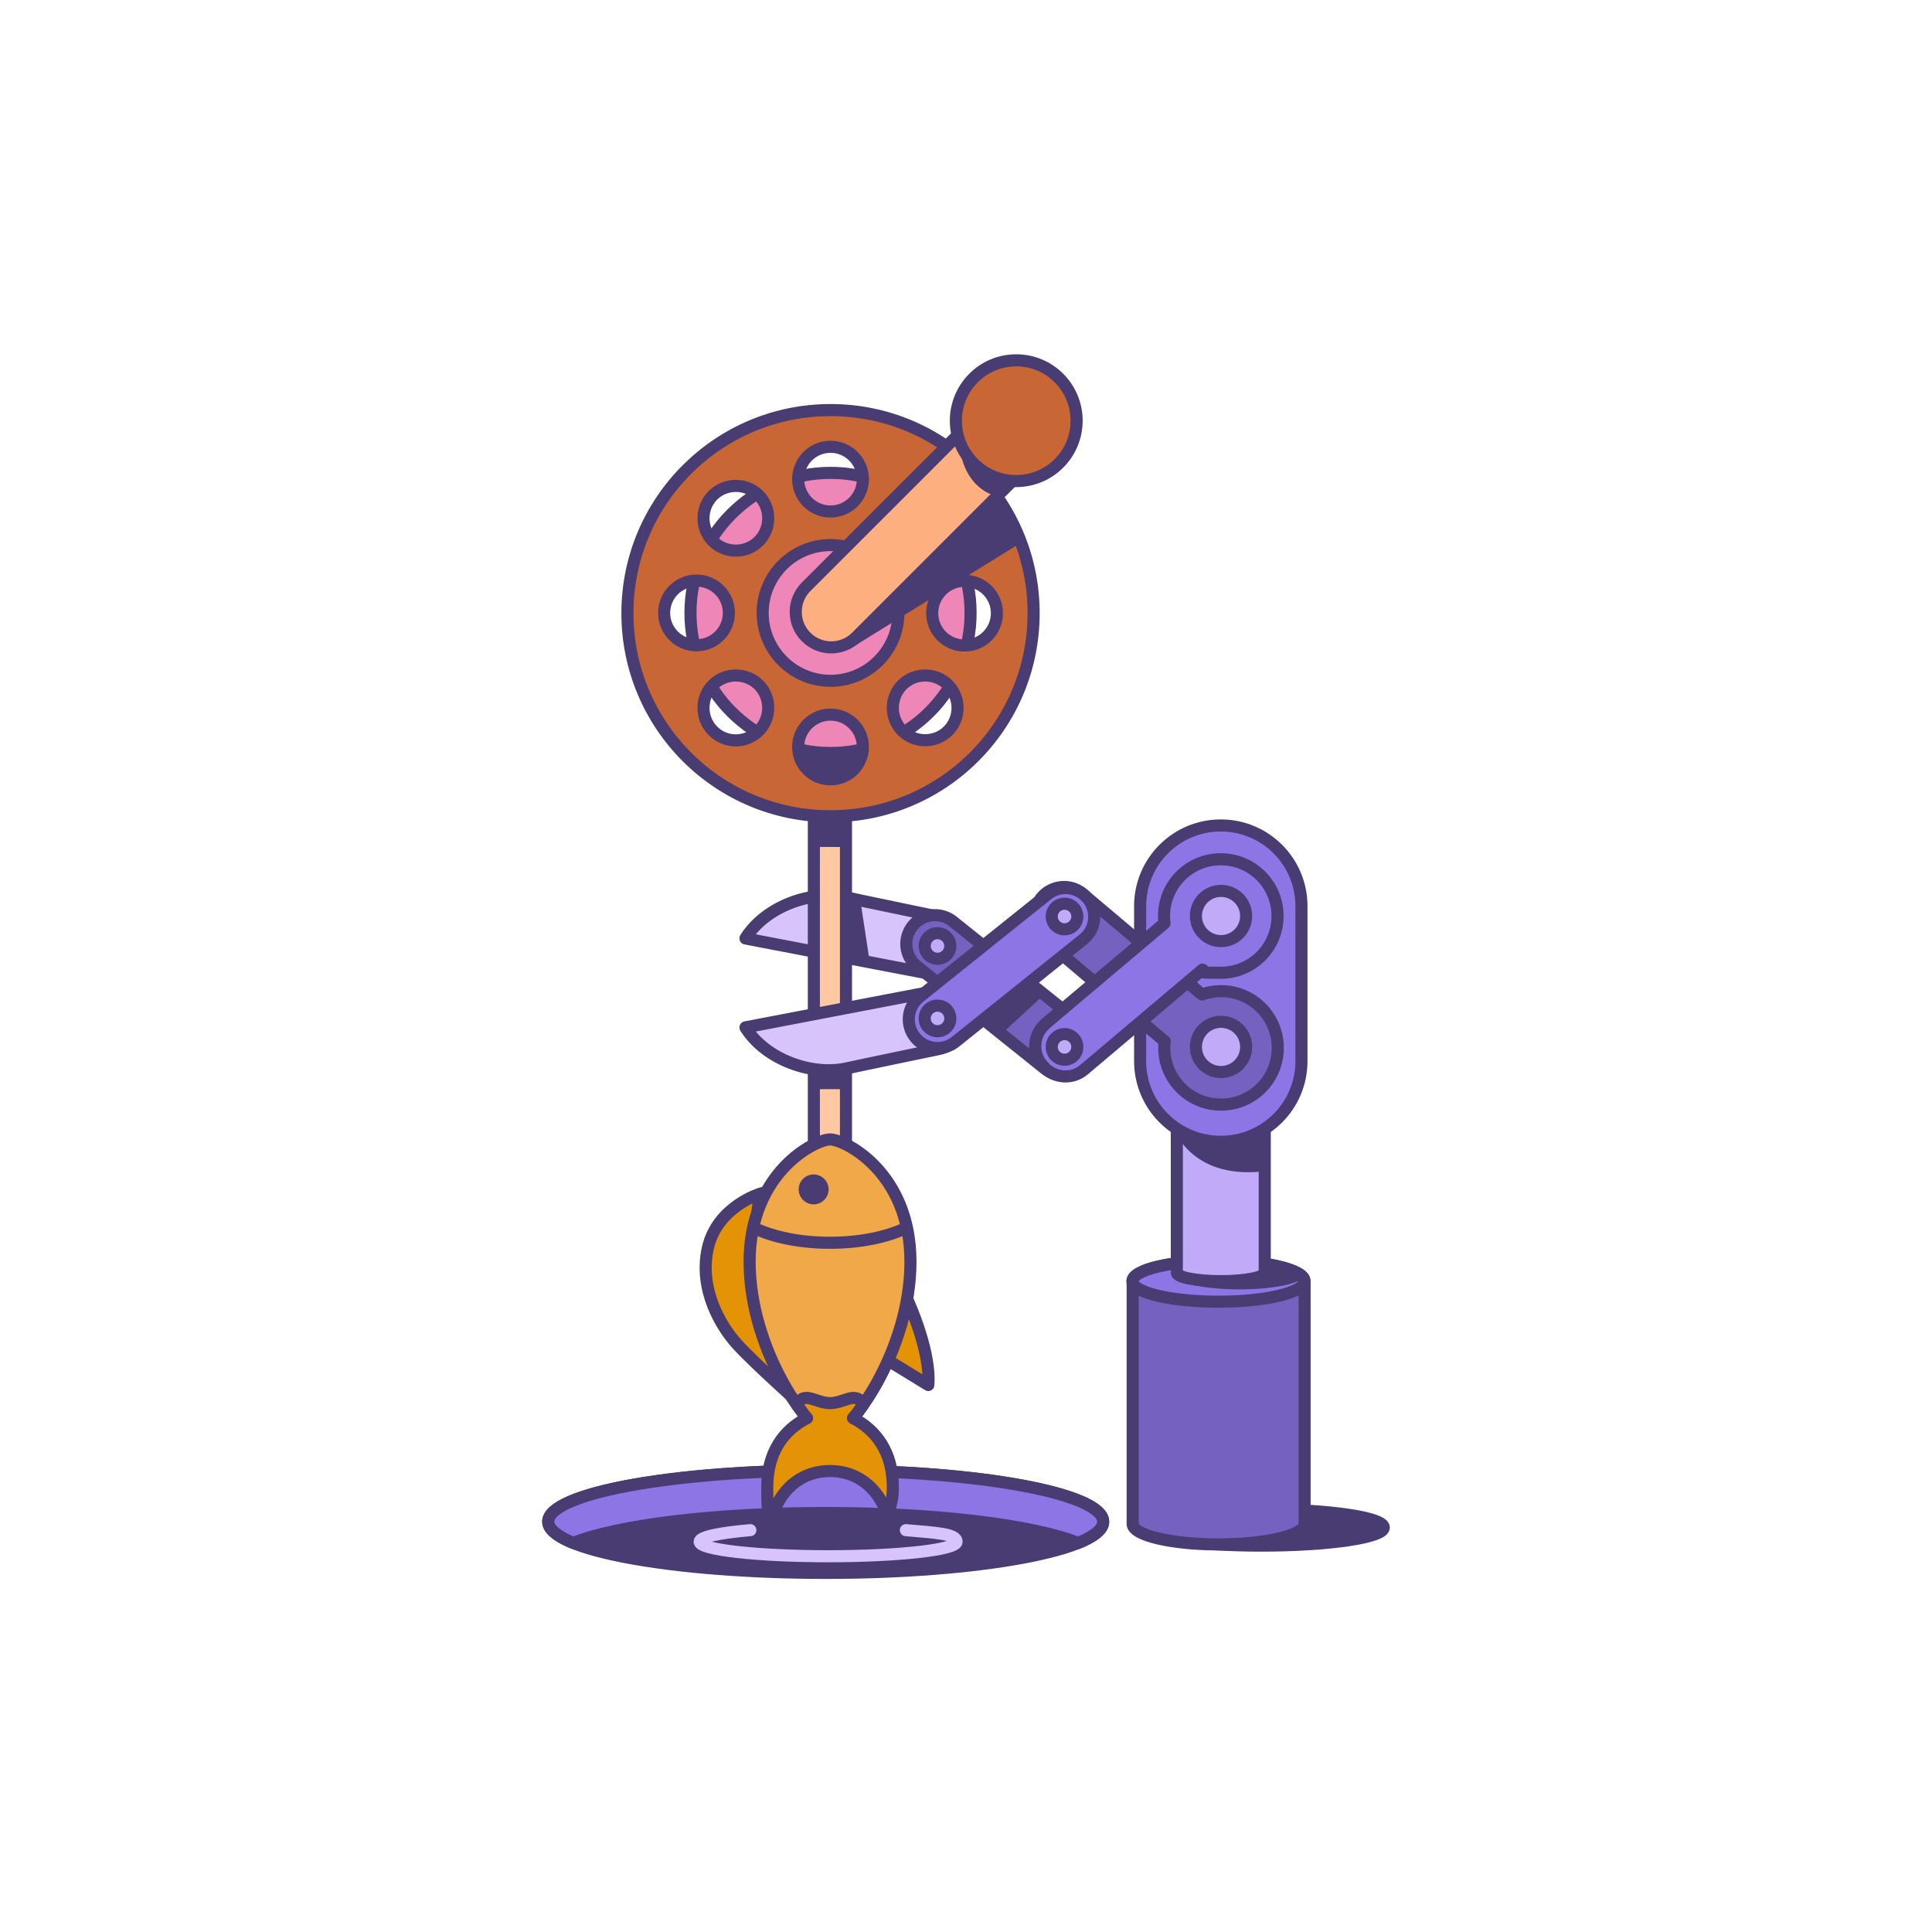 <svg width="110" height="110" viewBox="0 0 110 110" fill="none" xmlns="http://www.w3.org/2000/svg">
	<path d="M42.446 53.433L52.855 55.427C53.749 55.592 54.601 55.001 54.766 54.107C54.931 53.213 54.34 52.361 53.446 52.196C53.446 52.196 48.799 51.233 48.194 51.096C46.255 50.669 43.615 51.563 42.446 53.419V53.433Z" fill="#D7C4FA" stroke="#483C72" stroke-width="0.688" stroke-linejoin="round" />
	<path d="M54.26 52.465C53.555 51.9 52.525 52.013 51.96 52.719C51.395 53.424 51.508 54.454 52.214 55.019L59.5 60.856C60.205 61.421 61.235 61.307 61.8 60.602C62.365 59.897 62.251 58.867 61.546 58.302L54.26 52.465Z" fill="#7561BF" stroke="#483C72" stroke-width="0.688" stroke-linejoin="round" />
	<path d="M71.817 88.001C75.667 88.001 78.788 87.539 78.788 86.969C78.788 86.4 75.667 85.938 71.817 85.938C67.966 85.938 64.845 86.4 64.845 86.969C64.845 87.539 67.966 88.001 71.817 88.001Z" fill="#483C72" stroke="#483C72" stroke-width="0.688" stroke-linejoin="round" />
	<path d="M64.488 86.763C64.488 87.409 66.674 87.932 69.383 87.932C72.078 87.932 74.278 87.409 74.278 86.763V72.944C74.278 72.298 72.091 71.775 69.383 71.775C66.688 71.775 64.488 72.298 64.488 72.944V86.763Z" fill="#7561BF" stroke="#483C72" stroke-width="0.688" stroke-linejoin="round" />
	<path d="M69.369 74.113C72.073 74.113 74.264 73.59 74.264 72.944C74.264 72.299 72.073 71.775 69.369 71.775C66.666 71.775 64.474 72.299 64.474 72.944C64.474 73.59 66.666 74.113 69.369 74.113Z" fill="#8D75E6" stroke="#483C72" stroke-width="0.688" stroke-linejoin="round" />
	<path d="M70.579 73.412C72.606 73.412 74.25 73.043 74.25 72.587C74.25 72.131 72.606 71.762 70.579 71.762C68.551 71.762 66.908 72.131 66.908 72.587C66.908 73.043 68.551 73.412 70.579 73.412Z" fill="#483C72" />
	<path d="M70.359 56.939H68.654C67.746 56.939 67.004 57.682 67.004 58.589V72.463C67.004 72.724 68.131 72.944 69.506 72.944C70.881 72.944 72.009 72.724 72.009 72.463V58.589C72.009 57.682 71.266 56.939 70.359 56.939Z" fill="#C1AAF7" stroke="#483C72" stroke-width="0.688" stroke-linejoin="round" />
	<path d="M64.914 60.418C64.914 62.954 66.97 65.01 69.507 65.01C72.043 65.01 74.099 62.954 74.099 60.418V51.59C74.099 49.054 72.043 46.998 69.507 46.998C66.97 46.998 64.914 49.054 64.914 51.59V60.418Z" fill="#8D75E6" stroke="#483C72" stroke-width="0.688" stroke-linejoin="round" />
	<path d="M59.249 51.164L59.318 51.082C59.909 50.394 60.954 50.298 61.642 50.889L68.434 56.623C68.778 56.499 69.135 56.431 69.52 56.431C71.308 56.431 72.751 57.874 72.751 59.662C72.751 61.449 71.308 62.893 69.52 62.893C67.733 62.893 66.289 61.449 66.289 59.662C66.289 59.538 66.289 59.414 66.317 59.291L59.455 53.502C58.768 52.91 58.672 51.865 59.263 51.178L59.249 51.164Z" fill="#7561BF" stroke="#483C72" stroke-width="0.688" stroke-linejoin="round" />
	<path d="M48.166 28.587H46.338V81.964H48.166V28.587Z" fill="#FFC8A3" stroke="#483C72" stroke-width="0.688" stroke-miterlimit="10" />
	<path d="M47.011 89.554C55.737 89.554 62.81 88.249 62.81 86.639C62.81 85.029 55.737 83.724 47.011 83.724C38.286 83.724 31.213 85.029 31.213 86.639C31.213 88.249 38.286 89.554 47.011 89.554Z" fill="#483C72" stroke="#483C72" stroke-width="0.688" stroke-linejoin="round" />
	<path d="M32.643 87.849C35.132 86.846 40.632 86.144 47.011 86.144C53.392 86.144 58.892 86.846 61.38 87.849C62.301 87.478 62.81 87.066 62.81 86.639C62.81 85.031 55.743 83.724 47.011 83.724C38.28 83.724 31.213 85.031 31.213 86.639C31.213 87.037 31.721 87.478 32.643 87.849Z" fill="#8D75E6" stroke="#483C72" stroke-width="0.688" stroke-linejoin="round" />
	<path d="M51.466 73.563C51.466 73.563 53.02 76.712 52.855 78.857L50.133 77.193L51.466 73.563Z" fill="#E49307" stroke="#483C72" stroke-width="0.688" stroke-linejoin="round" />
	<path d="M43.313 67.953C43.313 67.953 40.838 68.682 40.301 71.06C39.765 73.453 41.099 75.584 41.979 76.547C42.859 77.523 45.526 79.915 45.526 79.915C45.526 79.915 42.158 72.38 43.313 67.953Z" fill="#E49307" stroke="#483C72" stroke-width="0.688" stroke-miterlimit="10" />
	<path d="M51.838 71.844C51.838 76.959 48.318 81.73 47.259 81.73C46.2 81.73 42.68 76.959 42.68 71.844C42.68 66.729 46.434 64.873 47.259 64.873C48.084 64.873 51.838 66.729 51.838 71.844Z" fill="#F0A848" stroke="#483C72" stroke-width="0.688" stroke-miterlimit="10" />
	<path d="M48.565 80.74C48.744 80.534 48.923 80.3 49.115 80.025C48.799 79.132 48.084 79.888 47.259 79.888C46.434 79.888 45.733 79.132 45.403 80.025C45.595 80.287 45.774 80.534 45.953 80.74C44.619 81.414 43.684 82.693 43.684 84.673C43.684 86.653 43.794 85.69 43.986 86.268C44.536 84.618 45.788 83.752 47.259 83.752C48.73 83.752 49.981 84.632 50.532 86.268C50.724 85.69 50.834 85.347 50.834 84.673C50.834 82.693 49.899 81.428 48.565 80.74Z" fill="#E49307" stroke="#483C72" stroke-width="0.688" stroke-linejoin="round" />
	<path d="M47.177 67.719C47.177 68.187 46.792 68.572 46.324 68.572C45.857 68.572 45.472 68.187 45.472 67.719C45.472 67.252 45.857 66.867 46.324 66.867C46.792 66.867 47.177 67.252 47.177 67.719Z" fill="#483C72" />
	<path d="M51.577 69.919C50.477 70.442 48.95 70.758 47.259 70.758C45.568 70.758 44.041 70.442 42.941 69.919" stroke="#483C72" stroke-width="0.688" stroke-miterlimit="10" />
	<path d="M55.261 34.898C55.261 39.312 51.687 42.873 47.286 42.873C42.886 42.873 39.312 39.298 39.312 34.898C39.312 30.498 42.886 26.923 47.286 26.923C51.687 26.923 55.261 30.498 55.261 34.898Z" fill="#EE86B7" stroke="#483C72" stroke-width="0.688" stroke-miterlimit="10" />
	<path d="M47.286 23.348C40.906 23.348 35.723 28.518 35.723 34.912C35.723 41.305 40.893 46.475 47.286 46.475C53.68 46.475 58.85 41.305 58.85 34.912C58.85 28.518 53.68 23.348 47.286 23.348ZM51.37 28.202C52.085 27.487 53.268 27.487 53.983 28.202C54.698 28.917 54.698 30.099 53.983 30.814C53.268 31.529 52.085 31.543 51.37 30.814C50.655 30.099 50.655 28.917 51.37 28.202ZM40.59 28.202C41.305 27.487 42.488 27.487 43.203 28.202C43.918 28.917 43.918 30.099 43.203 30.814C42.488 31.529 41.305 31.529 40.59 30.814C39.875 30.099 39.875 28.917 40.59 28.202ZM37.813 34.898C37.813 33.88 38.638 33.055 39.655 33.055C40.673 33.055 41.498 33.88 41.498 34.898C41.498 35.915 40.673 36.74 39.655 36.74C38.638 36.74 37.813 35.915 37.813 34.898ZM43.203 41.608C42.474 42.337 41.305 42.337 40.59 41.608C39.875 40.893 39.875 39.71 40.59 38.995C41.305 38.28 42.488 38.28 43.203 38.995C43.918 39.71 43.918 40.893 43.203 41.608ZM47.286 44.372C46.269 44.372 45.444 43.547 45.444 42.529C45.444 41.512 46.269 40.687 47.286 40.687C48.304 40.687 49.129 41.512 49.129 42.529C49.129 43.547 48.304 44.372 47.286 44.372ZM47.286 29.123C46.269 29.123 45.444 28.298 45.444 27.28C45.444 26.263 46.269 25.438 47.286 25.438C48.304 25.438 49.129 26.263 49.129 27.28C49.129 28.298 48.304 29.123 47.286 29.123ZM53.983 41.608C53.268 42.323 52.085 42.323 51.37 41.608C50.655 40.893 50.655 39.71 51.37 38.995C52.085 38.28 53.268 38.28 53.983 38.995C54.698 39.724 54.698 40.893 53.983 41.608ZM54.918 36.754C53.9 36.754 53.075 35.929 53.075 34.912C53.075 33.894 53.9 33.069 54.918 33.069C55.935 33.069 56.76 33.894 56.76 34.912C56.76 35.929 55.935 36.754 54.918 36.754Z" fill="#C86735" stroke="#483C72" stroke-width="0.688" stroke-miterlimit="10" />
	<path d="M51.15 34.898C51.15 37.029 49.418 38.762 47.286 38.762C45.155 38.762 43.423 37.029 43.423 34.898C43.423 32.767 45.155 31.034 47.286 31.034C49.418 31.034 51.15 32.767 51.15 34.898Z" fill="#EE86B7" stroke="#483C72" stroke-width="0.688" stroke-miterlimit="10" />
	<path d="M59.51 58.3L66.303 52.567C66.289 52.429 66.275 52.292 66.275 52.154C66.275 50.367 67.719 48.923 69.507 48.923C71.294 48.923 72.738 50.367 72.738 52.154C72.738 53.942 71.294 55.385 69.507 55.385C67.719 55.385 68.791 55.317 68.462 55.207L61.724 60.899C61.036 61.49 59.978 61.394 59.4 60.707L59.331 60.624C58.74 59.937 58.837 58.878 59.524 58.3H59.51Z" fill="#8D75E6" stroke="#483C72" stroke-width="0.688" stroke-linejoin="round" />
	<path d="M69.52 53.584C70.31 53.584 70.95 52.944 70.95 52.154C70.95 51.365 70.31 50.724 69.52 50.724C68.73 50.724 68.09 51.365 68.09 52.154C68.09 52.944 68.73 53.584 69.52 53.584Z" fill="#C1AAF7" stroke="#483C72" stroke-width="0.688" stroke-linejoin="round" />
	<path d="M69.52 61.037C70.31 61.037 70.95 60.397 70.95 59.607C70.95 58.817 70.31 58.177 69.52 58.177C68.73 58.177 68.09 58.817 68.09 59.607C68.09 60.397 68.73 61.037 69.52 61.037Z" fill="#C1AAF7" stroke="#483C72" stroke-width="0.688" stroke-linejoin="round" />
	<path d="M60.61 60.335C61.013 60.335 61.339 60.009 61.339 59.607C61.339 59.204 61.013 58.878 60.61 58.878C60.208 58.878 59.882 59.204 59.882 59.607C59.882 60.009 60.208 60.335 60.61 60.335Z" fill="#C1AAF7" stroke="#483C72" stroke-width="0.688" stroke-linejoin="round" />
	<path d="M42.446 58.493L52.855 56.499C53.749 56.334 54.601 56.926 54.766 57.819C54.931 58.713 54.34 59.566 53.446 59.73C53.446 59.73 48.799 60.693 48.194 60.831C46.255 61.257 43.615 60.363 42.446 58.507V58.493Z" fill="#D7C4FA" stroke="#483C72" stroke-width="0.688" stroke-linejoin="round" />
	<path d="M52.355 56.759C51.649 57.324 51.536 58.354 52.101 59.059C52.666 59.764 53.695 59.878 54.401 59.313L61.687 53.475C62.392 52.91 62.506 51.881 61.941 51.175C61.376 50.47 60.346 50.356 59.641 50.922L52.355 56.759Z" fill="#8D75E6" stroke="#483C72" stroke-width="0.688" stroke-linejoin="round" />
	<path d="M60.61 52.91C61.013 52.91 61.339 52.584 61.339 52.182C61.339 51.779 61.013 51.453 60.61 51.453C60.208 51.453 59.882 51.779 59.882 52.182C59.882 52.584 60.208 52.91 60.61 52.91Z" fill="#C1AAF7" stroke="#483C72" stroke-width="0.688" stroke-linejoin="round" />
	<path d="M53.378 58.713C53.78 58.713 54.107 58.387 54.107 57.984C54.107 57.582 53.78 57.256 53.378 57.256C52.975 57.256 52.649 57.582 52.649 57.984C52.649 58.387 52.975 58.713 53.378 58.713Z" fill="#C1AAF7" stroke="#483C72" stroke-width="0.688" stroke-linejoin="round" />
	<path d="M53.378 54.588C53.78 54.588 54.107 54.262 54.107 53.859C54.107 53.457 53.78 53.131 53.378 53.131C52.975 53.131 52.649 53.457 52.649 53.859C52.649 54.262 52.975 54.588 53.378 54.588Z" fill="#C1AAF7" stroke="#483C72" stroke-width="0.688" stroke-linejoin="round" />
	<path d="M48.29 60.858H46.31V62.013H48.29V60.858Z" fill="#483C72" />
	<path d="M48.29 46.489H46.31V48.222H48.29V46.489Z" fill="#483C72" />
	<path d="M47.946 44.083H46.64L45.265 42.722H49.225L47.946 44.083Z" fill="#483C72" />
	<path d="M48.194 51.096V54.56L49.528 54.836L48.992 51.302L48.194 51.096Z" fill="#483C72" />
	<path d="M58.609 55.663L56.123 57.956L56.991 58.896L59.477 56.602L58.609 55.663Z" fill="#483C72" />
	<path d="M60.248 24.775C61.038 23.986 61.038 22.706 60.248 21.917C59.459 21.127 58.179 21.127 57.39 21.917L45.898 33.409C45.108 34.198 45.108 35.478 45.898 36.267C46.687 37.057 47.967 37.057 48.756 36.267L60.248 24.775Z" fill="#FEAF7F" stroke="#483C72" stroke-width="0.688" stroke-miterlimit="10" />
	<path d="M57.86 27.39C59.759 27.39 61.298 25.851 61.298 23.953C61.298 22.054 59.759 20.515 57.86 20.515C55.962 20.515 54.423 22.054 54.423 23.953C54.423 25.851 55.962 27.39 57.86 27.39Z" fill="#C86735" stroke="#483C72" stroke-width="0.688" stroke-miterlimit="10" />
	<path d="M48.717 36.74L58.286 30.8L56.801 28.284L48.249 36.438L48.717 36.74Z" fill="#483C72" />
	<path d="M66.839 64.254C66.839 64.254 67.774 67.114 71.858 66.702V64.474C71.858 64.474 68.544 65.533 66.839 64.268V64.254Z" fill="#483C72" />
	<path d="M42.721 87.121C40.961 87.272 39.834 87.505 39.834 87.781C39.834 88.234 43.106 88.606 47.149 88.606C51.191 88.606 54.464 88.234 54.464 87.781C54.464 87.327 53.323 87.272 51.576 87.121" stroke="#D7C4FA" stroke-width="0.688" stroke-linecap="round" stroke-linejoin="round" />
	<path d="M54.698 25.741C54.698 25.741 54.89 27.762 56.815 28.284L57.461 27.377C57.461 27.377 55.165 26.607 54.711 25.741H54.698Z" fill="#483C72" />
</svg>
